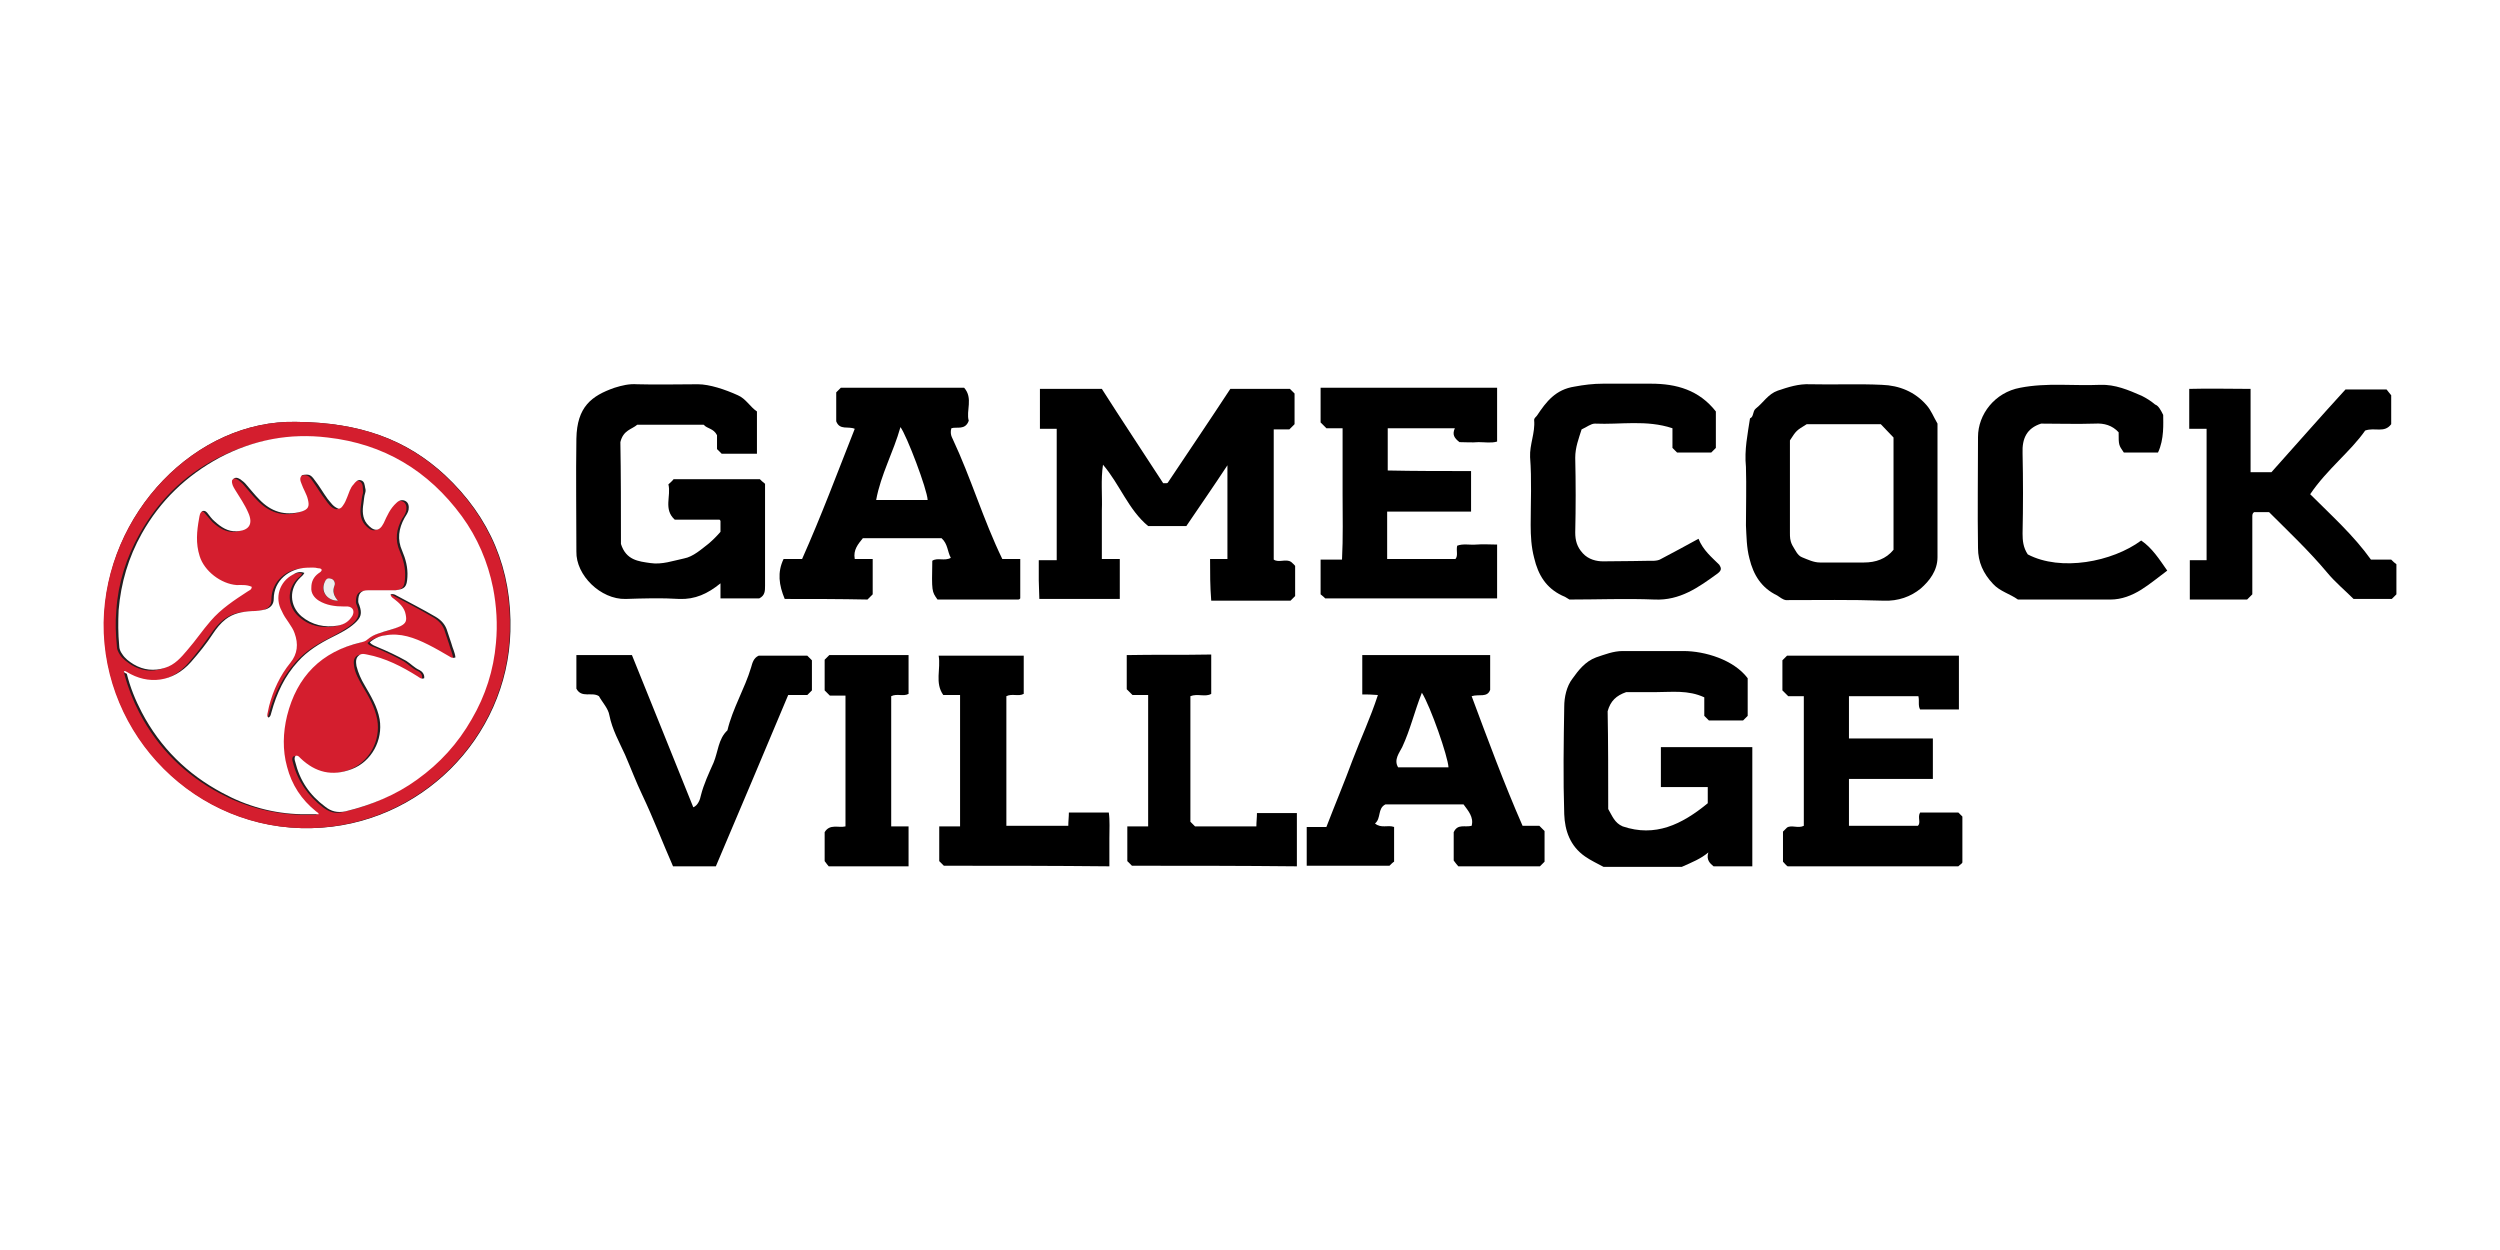 <?xml version="1.0" encoding="UTF-8"?> <svg xmlns="http://www.w3.org/2000/svg" xmlns:xlink="http://www.w3.org/1999/xlink" version="1.1" id="Layer_1" x="0px" y="0px" viewBox="0 0 432 216" style="enable-background:new 0 0 432 216;" xml:space="preserve"> <style type="text/css"> .st0{fill:#808080;} .st1{fill:#6B9332;} .st2{fill:#010101;} .st3{fill:#9A5F59;} .st4{fill:#585858;} .st5{fill:#5EC1B1;} .st6{fill:#231F20;} .st7{fill:#941D21;} .st8{fill:#333333;} .st9{fill:#9E0000;} .st10{fill:#5E4E5D;} .st11{clip-path:url(#SVGID_00000094607828092304596250000012435026364825476520_);} .st12{clip-path:url(#SVGID_00000047770388698661061850000006168929526199820932_);fill:#4ABFB0;} .st13{clip-path:url(#SVGID_00000047770388698661061850000006168929526199820932_);fill:#414141;} .st14{fill:#E42229;} .st15{fill:#FFFFFF;} .st16{fill:#242121;} .st17{fill:#283F57;} .st18{fill:#76746F;} .st19{fill:#193A68;} .st20{fill:#E9CA00;} .st21{fill:#442462;} .st22{fill:#EB9F37;} .st23{fill:#AD1F46;} .st24{fill:#29ABE2;} .st25{fill:#070606;} .st26{fill:#242364;} .st27{fill:#9E1F24;} .st28{fill:#80181A;} .st29{filter:url(#Adobe_OpacityMaskFilter);} .st30{enable-background:new ;} .st31{fill:#060606;} .st32{mask:url(#SVGID_00000134954601418184019600000001511295774977968313_);} .st33{clip-path:url(#SVGID_00000094584100367663534410000012084885655627838088_);fill:#DDCFB1;} .st34{fill:#DDCFB1;} .st35{fill:#366D71;} .st36{fill:#5B707C;} .st37{fill:#095754;} .st38{fill:#1D1621;} .st39{fill:#251E20;} .st40{fill:#D41E2E;} .st41{fill:#EEEEEF;} .st42{clip-path:url(#SVGID_00000058548542760998153380000007908174884560426165_);} .st43{clip-path:url(#SVGID_00000132081648671419680510000005829661121655633801_);fill:#010101;} .st44{clip-path:url(#SVGID_00000132081648671419680510000005829661121655633801_);fill:#87494E;} .st45{fill:#523490;} .st46{fill:#ED7D21;} .st47{fill:#F3DECC;} .st48{fill:#7D5FA6;} .st49{fill:#F7E7DB;} .st50{fill:#F1C19B;} .st51{fill:#010000;} .st52{fill:#020202;} .st53{fill:#9DBEBE;} .st54{fill:#4E635F;} .st55{fill:#242D30;} .st56{fill:#829E3D;} .st57{fill:#1E1722;} .st58{fill:#065653;} .st59{fill:#095855;} .st60{fill:#39ABC0;} .st61{fill:#14495A;} .st62{fill:#626873;} .st63{fill:#18212E;} .st64{fill:#80BC00;} .st65{fill:#272D2D;} .st66{fill:#444C43;} .st67{fill:#3D4954;} .st68{fill:#667073;} .st69{fill:#272B38;} .st70{fill:#639691;} .st71{fill:#14141D;stroke:#14141D;stroke-width:0.5;stroke-miterlimit:10;} .st72{fill:#D22C02;} .st73{fill:#14141D;stroke:#14141D;stroke-width:0.25;stroke-miterlimit:10;} .st74{fill:#37383A;} .st75{fill:#CA252B;} .st76{fill:#3D414D;} .st77{fill:#B28256;} .st78{fill:#14141D;} .st79{fill:#D02C02;} .st80{fill:#B5AE91;} .st81{fill:#3A314B;} .st82{fill:#727C87;} .st83{fill:#0D3A28;} .st84{fill:#485D2D;} .st85{fill:#962822;} .st86{fill:#313131;} .st87{fill:#841617;} .st88{fill:#2C494F;} .st89{fill:#5C7887;} .st90{fill:#5C9294;} .st91{fill:#212E35;} .st92{fill:#4F626E;} .st93{fill:#56827A;} .st94{fill:#404041;} .st95{fill:#7F141E;} .st96{fill:#1E938F;} .st97{fill:#164044;} .st98{fill:#32486F;} .st99{fill:#739DC3;} .st100{fill:#41554B;} .st101{fill:#859F94;} .st102{fill:#5DB8B4;} .st103{fill:#B6B3AB;} .st104{fill:#C7472E;} .st105{fill:#5C91A6;} .st106{fill:#123B1C;} .st107{fill:#85914D;} .st108{fill:#F1A720;} .st109{fill:#3B5163;} .st110{fill:#193B68;} .st111{fill:#6D9AC0;} .st112{fill:#52C6BE;} .st113{fill:#0D8387;} .st114{fill:none;stroke:#A3A510;stroke-width:0.691;stroke-miterlimit:10;} .st115{fill:#56A0D3;} .st116{fill:#00467F;} .st117{fill-rule:evenodd;clip-rule:evenodd;fill:#56A0D3;} .st118{fill-rule:evenodd;clip-rule:evenodd;fill:#00467F;} .st119{fill:#0C2240;} .st120{fill:#01ADED;} .st121{fill:#08AFEE;} .st122{fill:#02ADED;} .st123{fill:#07AFEE;} .st124{fill:#03ADED;} .st125{fill:#05AEED;} .st126{fill:#12284C;} .st127{fill:#6D9AC1;} .st128{fill:#393939;stroke:#42B6A5;stroke-width:3;stroke-miterlimit:10;} .st129{fill:#22333B;} .st130{fill:#A10C11;} .st131{fill:#4C6663;} .st132{fill:#3E4955;} .st133{fill:#2F3D4C;} .st134{fill:#678B93;} .st135{fill:#9E1E24;} .st136{fill:#1E325C;} .st137{fill:#323641;} .st138{fill:#DDE3DF;} .st139{fill:#424C42;} .st140{fill:#181E28;} .st141{fill:#2B2B2B;} .st142{fill:#E4E2DD;} .st143{fill:#595A29;} .st144{fill:#C1242C;} .st145{fill:#201D1D;} .st146{fill:#1D202A;} .st147{fill:#73151F;} .st148{fill:#0A2240;} .st149{fill:#87494E;} .st150{fill:#A3A510;} .st151{fill:#5F6B74;} .st152{fill:#F4A71F;} .st153{clip-path:url(#SVGID_00000073686301056808818870000009824484855767121585_);fill:#F4A71F;} .st154{fill:#80B441;} .st155{fill:#F8F6E8;} .st156{fill:none;} .st157{fill:#F3E8D5;} .st158{fill:#262D2D;} .st159{fill:#585C67;} .st160{fill:#87CED8;} .st161{fill:#892522;} .st162{fill:#901410;} .st163{fill:#7AADD3;} .st164{fill:#42B6A5;} .st165{fill:#394B42;} .st166{fill:#9D5B51;} .st167{fill:#EC7C20;} .st168{fill:#871C22;} .st169{fill:#DCEEE1;} .st170{fill:#699A96;} .st171{fill:#1F8782;} .st172{fill:#CC1F2E;} .st173{fill:#211C1D;} .st174{fill:#EAEAEC;} .st175{fill:#739538;} .st176{fill:#1B151E;} .st177{fill-rule:evenodd;clip-rule:evenodd;fill:#FFFFFF;} .st178{fill:none;stroke:#FFFFFF;stroke-width:0.417;stroke-linecap:round;stroke-linejoin:round;stroke-miterlimit:10;} .st179{fill-rule:evenodd;clip-rule:evenodd;fill:#4D4946;} .st180{fill:#4D4946;} .st181{fill:none;stroke:#FFFFFF;stroke-width:1.667;stroke-miterlimit:10;} .st182{fill:none;stroke:#FFFFFF;stroke-width:1.667;stroke-linecap:round;stroke-linejoin:round;stroke-miterlimit:10;} .st183{fill:none;stroke:#FFFFFF;stroke-width:3.333;stroke-linecap:round;stroke-linejoin:round;stroke-miterlimit:10;} .st184{fill:#030303;} .st185{fill:#EFEFF0;} .st186{fill:#FEFFFF;} .st187{fill:#EBEBEC;} .st188{fill:#242021;} .st189{clip-path:url(#SVGID_00000003102313850173497310000006930495251939057548_);} .st190{clip-path:url(#SVGID_00000092449963308115490910000010715782075885981603_);fill:#595A28;} .st191{clip-path:url(#SVGID_00000092449963308115490910000010715782075885981603_);fill:#425449;} .st192{fill:#383E4A;} .st193{fill:#5F6B73;} .st194{fill:#4C635F;} .st195{fill:#232D30;} .st196{fill:#1A928D;} </style> <g> <g id="Gamecock_Village_1_"> <g> <g> <path class="st39" d="M51.2,72.9C33.9,72.5,18.2,88.7,18,107.6c-0.2,19.5,16,36,35.9,35.5c18.6-0.4,33.8-15.5,34.3-34 c0.3-10.7-3.5-19.7-11.3-27C70.3,76,62.3,73,51.2,72.9"></path> <path class="st40" d="M58.4,103.8c-0.7-0.8-0.9-1.6-0.6-2.6c0.2-0.6-0.1-1.1-0.6-1.2c-0.6-0.1-0.9,0.2-1.1,0.6 C55.3,102.2,56.5,103.8,58.4,103.8 M21.4,116C21.5,115.9,21.5,115.9,21.4,116C21.4,115.9,21.4,115.9,21.4,116 c0,0.2,0.1,0.3,0.1,0.5c0.6,2.3,1.5,4.6,2.6,6.7c3.2,6.1,7.9,10.7,13.9,13.9c4.3,2.3,8.9,3.5,13.7,3.7c1,0,2,0,3,0 c0-0.1-0.1-0.2-0.1-0.2c-0.1-0.1-0.3-0.2-0.4-0.3c-2.5-2-4.2-4.6-5-7.7c-0.8-2.9-0.7-5.9,0-8.8c1.7-6.8,5.9-11.1,12.8-12.7 c0.4-0.1,0.8-0.3,1.1-0.5c0.5-0.4,1.2-0.7,1.8-1c1.3-0.5,2.7-0.7,3.9-1.3c0.9-0.5,1.1-1,0.9-2c-0.3-1.2-1.1-2-2-2.7 c-0.3-0.2-0.5-0.4-0.6-0.8c0.4-0.1,0.7,0,1,0.2c2.3,1.2,4.6,2.4,6.8,3.7c1,0.6,1.7,1.4,2,2.5c0.2,0.7,0.5,1.4,0.7,2.1 c0.2,0.8,0.6,1.6,0.7,2.4c-0.4,0.2-0.8,0-1.1-0.2c-1.2-0.7-2.4-1.4-3.6-2c-2.3-1.2-4.8-2.1-7.5-1.6c-1,0.2-1.9,0.6-2.6,1.2 c0.3,0.5,0.8,0.6,1.3,0.8c1.7,0.7,3.4,1.5,5,2.4c0.8,0.5,1.4,1.2,2.3,1.6c0.5,0.2,1,0.7,0.8,1.4c-0.5,0.2-0.8-0.1-1.1-0.3 c-2.7-1.8-5.6-3.2-8.8-3.8c-0.5-0.1-0.9-0.1-1.3,0.1c-0.7,0.5-0.6,1.2-0.5,1.9c0.2,1.2,0.8,2.2,1.4,3.3c1.1,1.8,2.2,3.7,2.6,5.9 c0.6,3.6-1.4,7.3-4.8,8.6c-3.4,1.3-6.3,0.6-8.9-1.9c-0.2-0.2-0.4-0.5-0.8-0.4c-0.3,0.3-0.2,0.7-0.1,1c0.8,3.2,2.6,5.8,5.2,7.8 c1.1,0.8,2.1,1.2,3.5,0.8c4.5-1,8.6-2.8,12.4-5.5c3.9-2.8,7.1-6.3,9.4-10.4c2.3-4.1,3.7-8.5,4.2-13.2c0.3-3.2,0.2-6.4-0.5-9.5 c-0.9-4.5-2.7-8.7-5.4-12.4c-5.8-7.9-13.5-12.5-23.2-13.6c-6.6-0.8-12.8,0.5-18.7,3.5c-5.8,3-10.2,7.4-13.4,13.1 c-2.3,4.1-3.7,8.5-4,13.2c-0.2,2.1-0.1,4.1,0.1,6.2c0,0.5,0.2,0.9,0.5,1.4c0.5,0.8,1.3,1.3,2,1.8c1.7,1,3.5,1.3,5.4,0.6 c1.7-0.6,2.8-1.8,3.9-3.1c1.4-1.6,2.6-3.4,4-5c1.8-2.1,4.1-3.6,6.4-5.1c0.3-0.2,0.7-0.3,0.7-0.8c-0.8-0.3-1.7-0.2-2.6-0.3 c-2.7-0.1-5.6-2.4-6.4-5c-0.7-2.2-0.5-4.3-0.1-6.5c0.1-0.5,0.2-1,0.6-1.3c0.4-0.1,0.6,0,0.8,0.3c0.4,0.5,0.9,1,1.3,1.5 c1.1,1,2.3,1.8,3.8,1.7c2.1-0.2,2.9-1.2,2-3.2c-0.6-1.4-1.6-2.6-2.3-4c-0.3-0.5-0.7-1-0.5-1.6c0.4-0.6,0.9-0.5,1.4-0.2 c0.4,0.3,0.8,0.6,1.1,1c0.7,0.8,1.4,1.7,2.2,2.5c2,2.1,4.4,3,7.3,2.1c1.2-0.3,1.4-0.9,1.1-2.1c-0.3-1-0.8-1.8-1.1-2.7 c-0.2-0.5-0.4-1,0.1-1.5c1.3-0.2,1.5-0.1,2.2,0.9c0.8,1.1,1.4,2.2,2.2,3.2c0.5,0.7,1,1.5,1.9,1.7c0.4-0.1,0.7-0.3,0.8-0.6 c0.2-0.5,0.4-1,0.7-1.4c0.3-0.8,0.6-1.6,1.1-2.2c0.3-0.4,0.7-0.9,1.3-0.7c0.6,0.2,0.7,0.8,0.7,1.3c0,0.3,0.1,0.6,0,0.9 c-0.2,0.6-0.2,1.2-0.3,1.8c-0.2,1.2-0.2,2.5,0.6,3.5c1.1,1.3,2.1,1.5,2.9-0.1c0.6-1.2,1.2-2.5,2.2-3.5c0.5-0.4,1-0.6,1.6-0.3 c0.5,0.3,0.6,0.9,0.5,1.5c-0.1,0.5-0.4,1-0.7,1.4c-1,1.8-1.3,3.7-0.4,5.7c0.6,1.4,1,2.9,0.9,4.5c-0.1,1.7-0.4,2.1-2.1,2.3 c-0.2,0-0.4,0-0.7,0c-1.3,0-2.7,0-4,0c-1.2,0-1.7,0.5-1.7,1.9c0,0.2,0.1,0.5,0.2,0.7c0.5,1.4,0.3,2.1-0.8,3.1 c-1.2,1-2.6,1.7-3.9,2.4c-2.2,1.1-4.2,2.3-5.9,4.2c-2.3,2.6-3.7,5.5-4.6,8.8c-0.1,0.3-0.1,0.7-0.5,0.9c-0.3-0.1-0.2-0.4-0.2-0.6 c0.1-0.5,0.2-1,0.3-1.4c0.7-2.8,1.9-5.3,3.7-7.5c1.2-1.6,1.5-3.3,0.7-5.1c-0.3-0.7-0.6-1.3-1-1.8c-0.5-0.6-0.9-1.3-1.2-2 c-1.2-2.4-0.4-5.1,1.9-6.3c0.6-0.3,1.2-0.5,2-0.3c-0.1,0.4-0.4,0.5-0.7,0.8c-2,1.9-1.9,4.9,0.2,6.7c1.8,1.6,3.9,2,6.3,1.6 c1.1-0.2,2-0.7,2.5-1.7c0.4-0.8,0.1-1.5-0.8-1.6c-0.2,0-0.5,0-0.7,0c-1.5-0.1-3-0.2-4.3-1c-0.8-0.5-1.4-1.2-1.3-2.3 c0.1-0.9,0.4-1.8,1.2-2.4c0.2-0.2,0.5-0.3,0.6-0.6c-0.1-0.3-0.4-0.3-0.6-0.3c-0.7-0.1-1.3-0.1-2-0.1c-3,0-5.7,2.2-5.7,5.4 c0,1-0.5,1.5-1.4,1.8c-0.8,0.2-1.6,0.3-2.4,0.3c-1.6,0-3.1,0.3-4.5,1.4c-0.9,0.7-1.6,1.6-2.2,2.5c-1.2,1.7-2.5,3.4-3.8,4.9 c-3.1,3.6-7.4,4.1-11.1,1.7C21.7,116,21.6,115.8,21.4,116 M51.2,72.9c11.1,0.1,19,3.1,25.6,9.2c7.8,7.3,11.6,16.3,11.3,27 c-0.5,18.4-15.6,33.5-34.3,34c-20,0.5-36.1-16-35.9-35.5C18.2,88.7,33.9,72.5,51.2,72.9"></path> <path class="st15" d="M21.4,116c0.2-0.1,0.3,0,0.5,0.1c3.7,2.3,8,1.8,11.1-1.7c1.4-1.6,2.7-3.2,3.8-4.9c0.6-0.9,1.3-1.8,2.2-2.5 c1.3-1,2.8-1.3,4.5-1.4c0.8,0,1.6-0.1,2.4-0.3c0.9-0.3,1.4-0.9,1.4-1.8c0-3.2,2.7-5.3,5.7-5.4c0.7,0,1.3-0.1,2,0.1 c0.2,0,0.5,0,0.6,0.3c-0.1,0.3-0.3,0.4-0.6,0.6c-0.8,0.6-1.2,1.4-1.2,2.4c-0.1,1,0.5,1.8,1.3,2.3c1.3,0.8,2.8,1,4.3,1 c0.2,0,0.5,0,0.7,0c0.9,0.1,1.2,0.8,0.8,1.6c-0.6,1-1.4,1.5-2.5,1.7c-2.3,0.4-4.5-0.1-6.3-1.6c-2.1-1.8-2.2-4.8-0.2-6.7 c0.2-0.2,0.5-0.4,0.7-0.8c-0.7-0.3-1.4-0.1-2,0.3c-2.3,1.2-3.2,4-1.9,6.3c0.3,0.7,0.7,1.3,1.2,2c0.4,0.6,0.8,1.2,1,1.8 c0.7,1.9,0.5,3.6-0.7,5.1c-1.8,2.2-3,4.8-3.7,7.5c-0.1,0.5-0.2,0.9-0.3,1.4c0,0.2-0.1,0.4,0.2,0.6c0.4-0.2,0.4-0.6,0.5-0.9 c0.9-3.3,2.3-6.3,4.6-8.8c1.6-1.8,3.7-3.1,5.9-4.2c1.4-0.7,2.8-1.4,3.9-2.4c1.1-1,1.3-1.7,0.8-3.1c-0.1-0.2-0.2-0.5-0.2-0.7 c0-1.4,0.5-1.9,1.7-1.9c1.3,0,2.7,0,4,0c0.2,0,0.4,0,0.7,0c1.7-0.2,2-0.6,2.1-2.3c0.1-1.6-0.3-3.1-0.9-4.5 c-0.9-2-0.6-3.9,0.4-5.7c0.3-0.5,0.6-0.9,0.7-1.4c0.1-0.6,0-1.2-0.5-1.5c-0.5-0.3-1.1-0.2-1.6,0.3c-1.1,1-1.6,2.2-2.2,3.5 c-0.8,1.6-1.8,1.4-2.9,0.1c-0.8-1-0.8-2.3-0.6-3.5c0.1-0.6,0.1-1.2,0.3-1.8c0.1-0.3,0.1-0.6,0-0.9c-0.1-0.5-0.1-1.1-0.7-1.3 c-0.6-0.2-1,0.3-1.3,0.7c-0.6,0.6-0.8,1.5-1.1,2.2c-0.2,0.5-0.4,1-0.7,1.4c-0.2,0.3-0.4,0.6-0.8,0.6c-0.9-0.3-1.3-1-1.9-1.7 c-0.8-1.1-1.4-2.2-2.2-3.2c-0.7-1-1-1.1-2.2-0.9c-0.5,0.5-0.3,1-0.1,1.5c0.3,0.9,0.9,1.8,1.1,2.7c0.3,1.2,0.1,1.7-1.1,2.1 c-2.9,0.8-5.3,0-7.3-2.1c-0.8-0.8-1.5-1.7-2.2-2.5c-0.3-0.4-0.7-0.7-1.1-1c-0.5-0.3-1-0.4-1.4,0.2c-0.1,0.6,0.2,1.1,0.5,1.6 c0.8,1.3,1.7,2.6,2.3,4c0.9,2,0.1,3.1-2,3.2c-1.5,0.1-2.7-0.7-3.8-1.7c-0.5-0.4-0.9-1-1.3-1.5c-0.2-0.2-0.4-0.4-0.8-0.3 c-0.5,0.3-0.5,0.8-0.6,1.3c-0.4,2.2-0.6,4.3,0.1,6.5c0.8,2.6,3.7,4.8,6.4,5c0.8,0,1.7-0.1,2.6,0.3c0,0.5-0.4,0.6-0.7,0.8 c-2.3,1.5-4.6,3-6.4,5.1c-1.4,1.6-2.6,3.4-4,5c-1.1,1.3-2.2,2.6-3.9,3.1c-1.9,0.6-3.7,0.4-5.4-0.6c-0.8-0.5-1.5-1-2-1.8 c-0.3-0.4-0.5-0.9-0.5-1.4c-0.2-2.1-0.2-4.1-0.1-6.2c0.4-4.7,1.7-9.1,4-13.2c3.2-5.7,7.7-10,13.4-13.1 c5.9-3.1,12.1-4.3,18.7-3.5c9.7,1.1,17.4,5.7,23.2,13.6c2.7,3.7,4.5,7.9,5.4,12.4c0.6,3.1,0.8,6.3,0.5,9.5 c-0.4,4.7-1.8,9.1-4.2,13.2c-2.4,4.2-5.5,7.6-9.4,10.4c-3.7,2.7-7.9,4.4-12.4,5.5c-1.4,0.3-2.5,0-3.5-0.8 c-2.7-2-4.4-4.5-5.2-7.8c-0.1-0.3-0.2-0.7,0.1-1c0.4-0.1,0.6,0.2,0.8,0.4c2.6,2.5,5.5,3.2,8.9,1.9c3.4-1.3,5.4-5,4.8-8.6 c-0.4-2.2-1.5-4-2.6-5.9c-0.6-1-1.1-2.1-1.4-3.3c-0.1-0.7-0.2-1.4,0.5-1.9c0.4-0.3,0.8-0.2,1.3-0.1c3.2,0.6,6.1,2.1,8.8,3.8 c0.3,0.2,0.6,0.5,1.1,0.3c0.1-0.7-0.4-1.2-0.8-1.4c-0.9-0.4-1.5-1.1-2.3-1.6c-1.6-0.9-3.3-1.7-5-2.4c-0.4-0.2-0.9-0.3-1.3-0.8 c0.8-0.7,1.7-1.1,2.6-1.2c2.7-0.5,5.1,0.4,7.5,1.6c1.2,0.6,2.4,1.3,3.6,2c0.3,0.2,0.6,0.4,1.1,0.2c-0.1-0.9-0.5-1.6-0.7-2.4 c-0.2-0.7-0.5-1.4-0.7-2.1c-0.3-1.1-1-1.9-2-2.5c-2.2-1.3-4.6-2.5-6.8-3.7c-0.3-0.2-0.6-0.3-1-0.2c0,0.4,0.3,0.6,0.6,0.8 c0.9,0.7,1.8,1.5,2,2.7c0.2,1,0.1,1.5-0.9,2c-1.3,0.6-2.6,0.8-3.9,1.3c-0.6,0.2-1.2,0.5-1.8,1c-0.3,0.3-0.7,0.4-1.1,0.5 c-6.9,1.6-11.1,5.9-12.8,12.7c-0.7,2.9-0.8,5.9,0,8.8c0.8,3.1,2.5,5.7,5,7.7c0.1,0.1,0.3,0.2,0.4,0.3c0,0,0,0.1,0.1,0.2 c-1,0-2,0-3,0c-4.9-0.1-9.5-1.4-13.7-3.7c-6-3.2-10.7-7.8-13.9-13.9c-1.1-2.1-2-4.3-2.6-6.7C21.5,116.3,21.4,116.1,21.4,116 L21.4,116z"></path> <path class="st41" d="M58.4,103.8c-1.9,0-3-1.6-2.3-3.2c0.2-0.5,0.5-0.8,1.1-0.6c0.5,0.1,0.8,0.7,0.6,1.2 C57.4,102.2,57.7,103,58.4,103.8"></path> <path class="st41" d="M21.4,116C21.4,115.9,21.4,115.9,21.4,116C21.5,115.9,21.5,115.9,21.4,116L21.4,116z"></path> </g> </g> </g> <g> <g> <path d="M209.1,96.6c1,0,2,0,3,0c0-5.3,0-10.5,0-16.2c-2.5,3.8-4.8,7.1-7.1,10.5c-2.2,0-4.3,0-6.6,0c-3.4-2.8-4.9-7.2-7.8-10.6 c-0.4,2.6-0.1,5.3-0.2,7.9c0,2.7,0,5.5,0,8.4c1.1,0,2.1,0,3.1,0c0,2.4,0,4.6,0,6.9c-4.6,0-9.1,0-13.9,0c0-1-0.1-2.1-0.1-3.2 c0-1.1,0-2.3,0-3.5c1.1,0,2,0,3.1,0c0-7.6,0-15.1,0-22.7c-0.9,0-1.9,0-2.9,0c0-2.4,0-4.6,0-6.9c3.6,0,7,0,10.7,0 c3.5,5.5,7.1,10.9,10.6,16.3c0.3,0,0.4,0,0.5,0c0.1,0,0.2,0,0.3-0.1c3.6-5.4,7.2-10.7,10.8-16.2c3.3,0,6.7,0,10.3,0 c0.2,0.2,0.4,0.4,0.8,0.8c0,1.6,0,3.4,0,5.3c-0.2,0.2-0.5,0.5-0.9,0.9c-0.8,0-1.7,0-2.7,0c0,7.5,0,15,0,22.5 c0.9,0.6,2.1-0.2,3,0.4c0.2,0.2,0.5,0.4,0.7,0.7c0,1.8,0,3.5,0,5.2c-0.3,0.3-0.5,0.5-0.8,0.8c-4.5,0-9,0-13.7,0 C209.1,101.3,209.1,99.1,209.1,96.6z"></path> <path d="M135.6,103.5c-1-2.4-1.3-4.6-0.2-6.9c1.1,0,2.1,0,3.2,0c3.3-7.4,6.1-14.9,9.1-22.5c-1.1-0.5-2.6,0.3-3.2-1.3 c0-1.5,0-3.3,0-5c0.3-0.3,0.5-0.5,0.8-0.8c7,0,14.1,0,21.3,0c1.6,1.8,0.3,4,0.8,5.7c-0.6,1.7-2.1,1-3,1.3 c-0.1,0.3-0.1,0.5-0.1,0.7c0,0.4,0.1,0.7,0.3,1.1c3.2,6.8,5.3,14,8.6,20.8c1.1,0,2.1,0,3.1,0c0,2.3,0,4.5,0,6.8 c0.1-0.1,0,0-0.1,0.1c-0.1,0.1-0.2,0.1-0.3,0.1c-4.7,0-9.3,0-13.9,0c-1-1.4-1-1.4-0.9-6.7c0.9-0.6,2.1,0.1,3.2-0.5 c-0.6-1.1-0.5-2.4-1.6-3.4c-4.5,0-9,0-13.6,0c-0.8,1-1.7,2-1.4,3.6c1,0,2,0,3.1,0c0,2.2,0,4.2,0,6.1c-0.3,0.3-0.6,0.6-0.9,0.9 C145.1,103.5,140.5,103.5,135.6,103.5z M151.4,86.4c3.2,0,6.1,0,8.9,0c-0.1-1.9-3.6-11.1-4.7-12.6 C154.4,78.1,152.2,82,151.4,86.4z"></path> <path d="M107.3,94c0.9,2.8,3,3,5.1,3.3c2,0.3,3.9-0.4,5.8-0.8c1.6-0.3,3-1.6,4.3-2.6c0.7-0.6,1.4-1.3,2-2c0-0.6,0-1.3,0-1.9 c-0.1-0.1-0.1-0.2-0.2-0.2c-2.5,0-5.1,0-7.7,0c-2-1.8-0.6-4.1-1.1-6.1c0.3-0.3,0.6-0.5,0.9-0.9c4.9,0,9.8,0,14.9,0 c0.2,0.2,0.5,0.5,0.9,0.8c0,5.8,0,11.7,0,17.6c0,0.9,0,1.7-1,2.2c-2.1,0-4.3,0-6.7,0c0-0.8,0-1.6,0-2.6c-2.2,1.8-4.4,2.8-7.1,2.7 c-3.1-0.2-6.2-0.1-9.3,0c-4.3,0.1-8.6-4.1-8.5-8.2c0-6.5-0.1-13,0-19.5c0.1-5.5,2.6-7.4,6.6-8.8c1.3-0.4,2.5-0.7,3.9-0.6 c3.5,0.1,7,0,10.5,0c2,0,4.7,0.9,6.9,1.9c1.4,0.6,2.1,2,3.3,2.8c0,2.4,0,4.8,0,7.3c-2.1,0-4.1,0-6.1,0c-0.2-0.2-0.4-0.4-0.8-0.8 c0-0.8,0-1.7,0-2.4c-0.6-1.2-1.7-1.1-2.3-1.8c-3.8,0-7.7,0-11.5,0c-0.9,0.8-2.4,0.9-2.9,3C107.3,81.8,107.3,88.1,107.3,94z"></path> <path d="M302.4,72.3c0.7-0.3,0.4-1.2,1-1.7c1.3-1,2.1-2.5,3.8-3.1c1.8-0.6,3.6-1.2,5.6-1.1c4.1,0.1,8.3-0.1,12.4,0.1 c3,0.1,5.7,1.2,7.7,3.5c0.8,0.9,1.2,2,1.9,3.2c0,7.6,0,15.3,0,23.1c0,2.3-1.4,4.1-2.9,5.4c-1.7,1.4-3.9,2.2-6.4,2.1 c-5.6-0.2-11.3-0.1-16.9-0.1c-0.6-0.1-1-0.5-1.5-0.8c-2.7-1.3-4.1-3.5-4.8-6.4c-0.5-1.9-0.5-3.8-0.6-5.7c0-3.4,0.1-6.7,0-10.1 C301.4,77.7,302,75,302.4,72.3z M309.3,76.1c0,5.3,0,10.7,0,16c0,0.7,0,1.3,0.4,2.1c0.5,0.8,0.9,1.8,1.7,2.1c1,0.4,2,0.9,3.1,0.9 c2.5,0,5.1,0,7.6,0c2,0,3.8-0.6,5.1-2.2c0-6.5,0-13,0-19.4c-0.8-0.8-1.5-1.6-2.2-2.3c-4.3,0-8.5,0-12.8,0 C310.4,74.4,310.4,74.4,309.3,76.1z"></path> <path d="M254.2,81.4c0,2.5,0,4.7,0,7c-4.8,0-9.6,0-14.5,0c0,2.8,0,5.4,0,8.2c3.9,0,7.8,0,11.8,0c0.5-0.6,0.1-1.4,0.3-2.3 c1-0.4,2.2-0.1,3.3-0.2c1.2-0.1,2.3,0,3.6,0c0,3.1,0,6.1,0,9.3c-9.8,0-19.6,0-29.7,0c-0.1-0.1-0.4-0.4-0.8-0.7c0-1.9,0-3.9,0-6 c1.1,0,2.3,0,3.7,0c0.2-3.8,0.1-7.6,0.1-11.3c0-3.8,0-7.5,0-11.4c-1,0-2,0-2.8,0c-0.4-0.4-0.7-0.7-1-1c0-2,0-4,0-6 c10.2,0,20.3,0,30.5,0c0,3,0,6,0,9.3c-1,0.3-2.1,0.1-3.2,0.1c-1.2,0.1-2.3,0-3.3,0c-0.9-0.7-1.3-1.3-0.8-2.4c-4,0-7.8,0-11.6,0 c0,2.4,0,4.8,0,7.3C244.5,81.4,249.2,81.4,254.2,81.4z"></path> <path d="M399.2,85.4c3.7,3.7,7.5,7.1,10.5,11.3c1.3,0,2.4,0,3.5,0c0.3,0.3,0.6,0.6,0.9,0.8c0,1.7,0,3.4,0,5.2 c-0.2,0.2-0.5,0.5-0.8,0.8c-2.1,0-4.3,0-6.6,0c-1.5-1.5-3.2-2.9-4.6-4.6c-3.1-3.7-6.6-7-10-10.4c-0.9,0-1.7,0-2.6,0 c-0.3,0.2-0.3,0.5-0.3,0.8c0,4.5,0,9,0,13.4c-0.3,0.3-0.6,0.6-0.9,0.9c-3.2,0-6.4,0-9.9,0c0-2.2,0-4.4,0-6.8c1,0,1.9,0,2.9,0 c0-7.6,0-15.1,0-22.7c-1,0-1.9,0-3,0c0-2.3,0-4.5,0-6.9c3.4-0.1,7,0,10.6,0c0,4.8,0,9.5,0,14.4c1.3,0,2.5,0,3.6,0 c4.3-4.8,8.5-9.6,12.8-14.3c2.4,0,4.7,0,7.1,0c0.2,0.3,0.5,0.6,0.8,1c0,1.6,0,3.4,0,5c-1.2,1.6-2.8,0.5-4.5,1.1 C406.2,78,402.1,81.1,399.2,85.4z"></path> <path d="M287,96.6c2.3-1.2,4.3-2.3,6.5-3.5c0.8,2,2.3,3.2,3.6,4.5c0.3,0.5,0.5,0.9-0.3,1.5c-3.3,2.4-6.5,4.7-10.9,4.5 c-4.9-0.2-9.8,0-14.7,0c-0.8-0.5-0.8-0.5-1.3-0.7c-2.7-1.3-4.1-3.5-4.8-6.5c-0.5-1.9-0.6-3.8-0.6-5.7c0-3.9,0.2-7.8-0.1-11.7 c-0.1-2.2,0.9-4.2,0.7-6.4c0-0.4,0.3-0.5,0.5-0.8c1.6-2.4,3.2-4.5,6.5-5c1.6-0.3,3.2-0.5,4.9-0.5c2.8,0,5.5,0,8.3,0 c4.4,0,8.3,1.1,11.2,4.8c0,2.1,0,4.2,0,6.3c-0.3,0.3-0.5,0.5-0.8,0.8c-1.9,0-3.9,0-5.9,0c-0.2-0.2-0.4-0.4-0.8-0.8 c0-1,0-2.1,0-3.4c-4.5-1.5-9-0.6-13.4-0.8c-0.7,0-1.4,0.6-2.3,1c-0.5,1.6-1.1,3.1-1.1,4.9c0.1,4.3,0.1,8.6,0,12.9 c0,1.4,0.3,2.5,1.3,3.6c1,1.1,2.4,1.4,3.5,1.4c2.7,0,8.2-0.1,8.2-0.1S286.4,97,287,96.6z"></path> <path d="M373.8,71.7c0,1.4,0.2,4.2-0.9,6.5c-2,0-4,0-5.9,0c-0.9-1.3-0.9-1.3-0.9-3.5c-1.1-1.2-2.5-1.6-4.1-1.5 c-3.1,0.1-6.2,0-9.3,0c-2.5,0.8-3.3,2.6-3.2,5.1c0.1,4.6,0.1,9.2,0,13.9c0,1.2,0.1,2.4,0.9,3.6c5.7,3,14.6,1.3,19.6-2.4 c1.9,1.3,3.1,3.2,4.5,5.2c-1.5,1.1-2.9,2.3-4.5,3.3c-1.6,1-3.4,1.7-5.3,1.7c-5.3,0-10.6,0-16,0c-1.4-1-3.1-1.4-4.3-2.7 c-1.7-1.8-2.6-3.8-2.6-6.2c-0.1-6.4,0-12.8,0-19.2c0-3.9,2.9-7.7,7.3-8.5c4.6-0.9,9.2-0.3,13.8-0.5c2.6-0.1,4.9,0.9,7.2,1.9 c0.8,0.4,1.6,0.9,2.3,1.5C373,70.1,373.4,70.9,373.8,71.7z"></path> </g> <g> <path d="M263.1,142.7c1.1,0,2.1,0,2.9,0c0.3,0.3,0.6,0.6,0.9,0.9c0,1.6,0,3.4,0,5.3c-0.2,0.2-0.5,0.5-0.8,0.8 c-4.7,0-9.3,0-14.1,0c-0.2-0.2-0.5-0.6-0.8-1c0-1.6,0-3.3,0-4.9c0.7-1.5,1.9-0.8,3.1-1.1c0.4-1.5-0.6-2.6-1.4-3.7 c-4.5,0-9,0-13.5,0c-1.4,0.7-0.7,2.4-1.8,3.3c1.1,0.9,2.2,0.2,3.3,0.6c0,1.9,0,3.9,0,6c-0.2,0.1-0.5,0.4-0.8,0.7 c-4.7,0-9.5,0-14.3,0c0-2.2,0-4.4,0-6.7c1.1,0,2.2,0,3.4,0c1.5-3.9,3.1-7.7,4.5-11.5c1.4-3.7,3.1-7.3,4.4-11.3 c-1.1-0.1-1.8-0.1-2.7-0.1c0-2.2,0-4.5,0-6.8c7.4,0,14.7,0,22.1,0c0,2,0,3.9,0,6c-0.5,1.4-1.9,0.7-3.2,1.1 C257.1,127.8,259.9,135.4,263.1,142.7z M245.7,119.7c-1.3,3.3-2,6.4-3.4,9.4c-0.5,1-1.5,2.2-0.7,3.5c3,0,5.8,0,8.7,0 C250.2,130.7,247.2,122.1,245.7,119.7z"></path> <path d="M277.9,139.8c0.7,1.2,1.1,2.4,2.5,3c5.6,1.9,10.2-0.3,14.7-4c0-0.7,0-1.7,0-2.8c-2.6,0-5.3,0-8.1,0c0-2.4,0-4.6,0-6.9 c5.2,0,10.5,0,15.8,0c0,6.8,0,13.6,0,20.6c-2.2,0-4.4,0-6.7,0c-0.6-0.5-1.3-1.1-0.9-2.4c-1.3,1.1-2.8,1.7-4.6,2.5 c-4.3,0-8.9,0-13.5,0c-1.1-0.6-2.2-1.1-3.2-1.8c-2.6-1.8-3.5-4.5-3.6-7.3c-0.2-6.2-0.1-12.4,0-18.6c0-1.6,0.4-3.5,1.4-4.8 c1-1.4,2.2-3,4.1-3.7c1.5-0.5,3-1.1,4.6-1.1c3.5,0,7,0,10.5,0c3.7,0,8.7,1.5,11.1,4.7c0,2.2,0,4.4,0,6.5 c-0.3,0.3-0.5,0.5-0.8,0.8c-1.9,0-3.9,0-5.9,0c-0.3-0.3-0.5-0.5-0.8-0.8c0-1,0-2.1,0-3.2c-2.8-1.3-5.6-0.9-8.4-0.9 c-1.8,0-3.6,0-5.1,0c-1.7,0.6-2.7,1.5-3.2,3.3C277.9,128.2,277.9,134,277.9,139.8z"></path> <path d="M338.4,140.4c0.3,0.3,0.6,0.6,0.7,0.7c0,2.7,0,5.3,0,7.9c0,0.2-0.4,0.4-0.7,0.7c-9.8,0-19.7,0-29.5,0 c-0.3-0.2-0.5-0.5-0.8-0.8c0-1.7,0-3.4,0-5.2c0.2-0.2,0.4-0.4,0.7-0.7c0.8-0.5,1.9,0.2,2.9-0.3c0-7.4,0-14.8,0-22.4 c-0.9,0-1.9,0-2.7,0c-0.4-0.4-0.7-0.7-1-1c0-1.7,0-3.5,0-5.2c0.3-0.3,0.5-0.5,0.8-0.8c9.8,0,19.7,0,29.7,0c0,3.1,0,6.2,0,9.3 c-2.3,0-4.5,0-6.7,0c-0.4-0.7-0.1-1.4-0.3-2.3c-4,0-7.9,0-12,0c0,2.4,0,4.7,0,7.3c4.8,0,9.6,0,14.5,0c0,2.4,0,4.6,0,7 c-4.8,0-9.6,0-14.5,0c0,2.8,0,5.4,0,8.1c3.9,0,7.8,0,11.9,0c0.6-0.5-0.1-1.5,0.4-2.3C333.9,140.4,336.1,140.4,338.4,140.4z"></path> <path d="M123.7,149.7c-2.6,0-4.9,0-7.4,0c-1.8-4.1-3.4-8.3-5.3-12.3c-1.1-2.3-2-4.7-3-7c-1-2.2-2.2-4.3-2.7-6.8 c-0.2-1.2-1.2-2.2-1.8-3.3c-1.2-0.8-3,0.4-3.9-1.3c0-1.8,0-3.8,0-5.8c3.1,0,6.2,0,9.6,0c3.5,8.6,7,17.4,10.6,26.3 c0.8-0.3,1.2-1.4,1.3-2c0.5-2,1.4-3.9,2.2-5.7c0.8-1.9,0.8-4.1,2.4-5.6c0.9-3.8,3-7.2,4.1-10.9c0.2-0.7,0.4-1.6,1.3-2 c2.8,0,5.7,0,8.4,0c0.3,0.3,0.5,0.5,0.8,0.8c0,1.7,0,3.4,0,5.2c-0.2,0.2-0.5,0.5-0.8,0.8c-1,0-2.2,0-3.3,0 C132.1,129.9,127.9,139.8,123.7,149.7z"></path> <path d="M163.1,149.6c-0.3-0.3-0.6-0.6-0.8-0.8c0-2,0-4,0-6c1.2,0,2.4,0,3.6,0c0-7.6,0-15.1,0-22.7c-1,0-1.9,0-2.9,0 c-1.5-2.1-0.4-4.5-0.8-6.8c4.9,0,9.8,0,14.7,0c0,2.2,0,4.3,0,6.6c-0.9,0.5-2-0.1-3,0.4c0,7.4,0,14.8,0,22.4c3.5,0,7.1,0,10.7,0 c0-0.8,0.1-1.5,0.1-2.3c2.2,0,4.4,0,6.9,0c0.2,1.4,0.1,2.9,0.1,4.5c0,1.6,0,3.1,0,4.8C182.1,149.6,172.6,149.6,163.1,149.6z"></path> <path d="M195.6,149.6c-0.3-0.3-0.5-0.5-0.8-0.8c0-1.9,0-3.9,0-6c1.2,0,2.3,0,3.6,0c0-7.6,0-15.1,0-22.7c-0.9,0-1.9,0-2.7,0 c-0.4-0.4-0.7-0.7-1-1c0-1.9,0-3.8,0-5.9c4.8-0.1,9.6,0,14.6-0.1c0,2.3,0,4.5,0,6.8c-1,0.6-2.4-0.1-3.6,0.4c0,7.2,0,14.4,0,21.7 c0.2,0.2,0.5,0.5,0.8,0.8c3.5,0,7,0,10.6,0c0-0.8,0.1-1.5,0.1-2.3c2.3,0,4.6,0,6.9,0c0,3.1,0,6.1,0,9.2 C214.6,149.6,205.1,149.6,195.6,149.6z"></path> <path d="M142.5,114c0.3-0.3,0.6-0.6,0.8-0.8c4.6,0,9.1,0,13.7,0c0,2.2,0,4.4,0,6.7c-0.9,0.5-2-0.1-3,0.4c0,7.4,0,14.8,0,22.5 c1,0,2,0,3,0c0,2.4,0,4.6,0,6.9c-4.5,0-9.1,0-13.8,0c-0.1-0.1-0.4-0.5-0.7-0.9c0-1.6,0-3.3,0-5c0.9-1.5,2.4-0.7,3.6-1 c0-7.5,0-15,0-22.6c-1,0-1.9,0-2.7,0c-0.3-0.3-0.6-0.6-0.9-0.9C142.5,117.6,142.5,115.8,142.5,114z"></path> </g> </g> </g> </svg> 